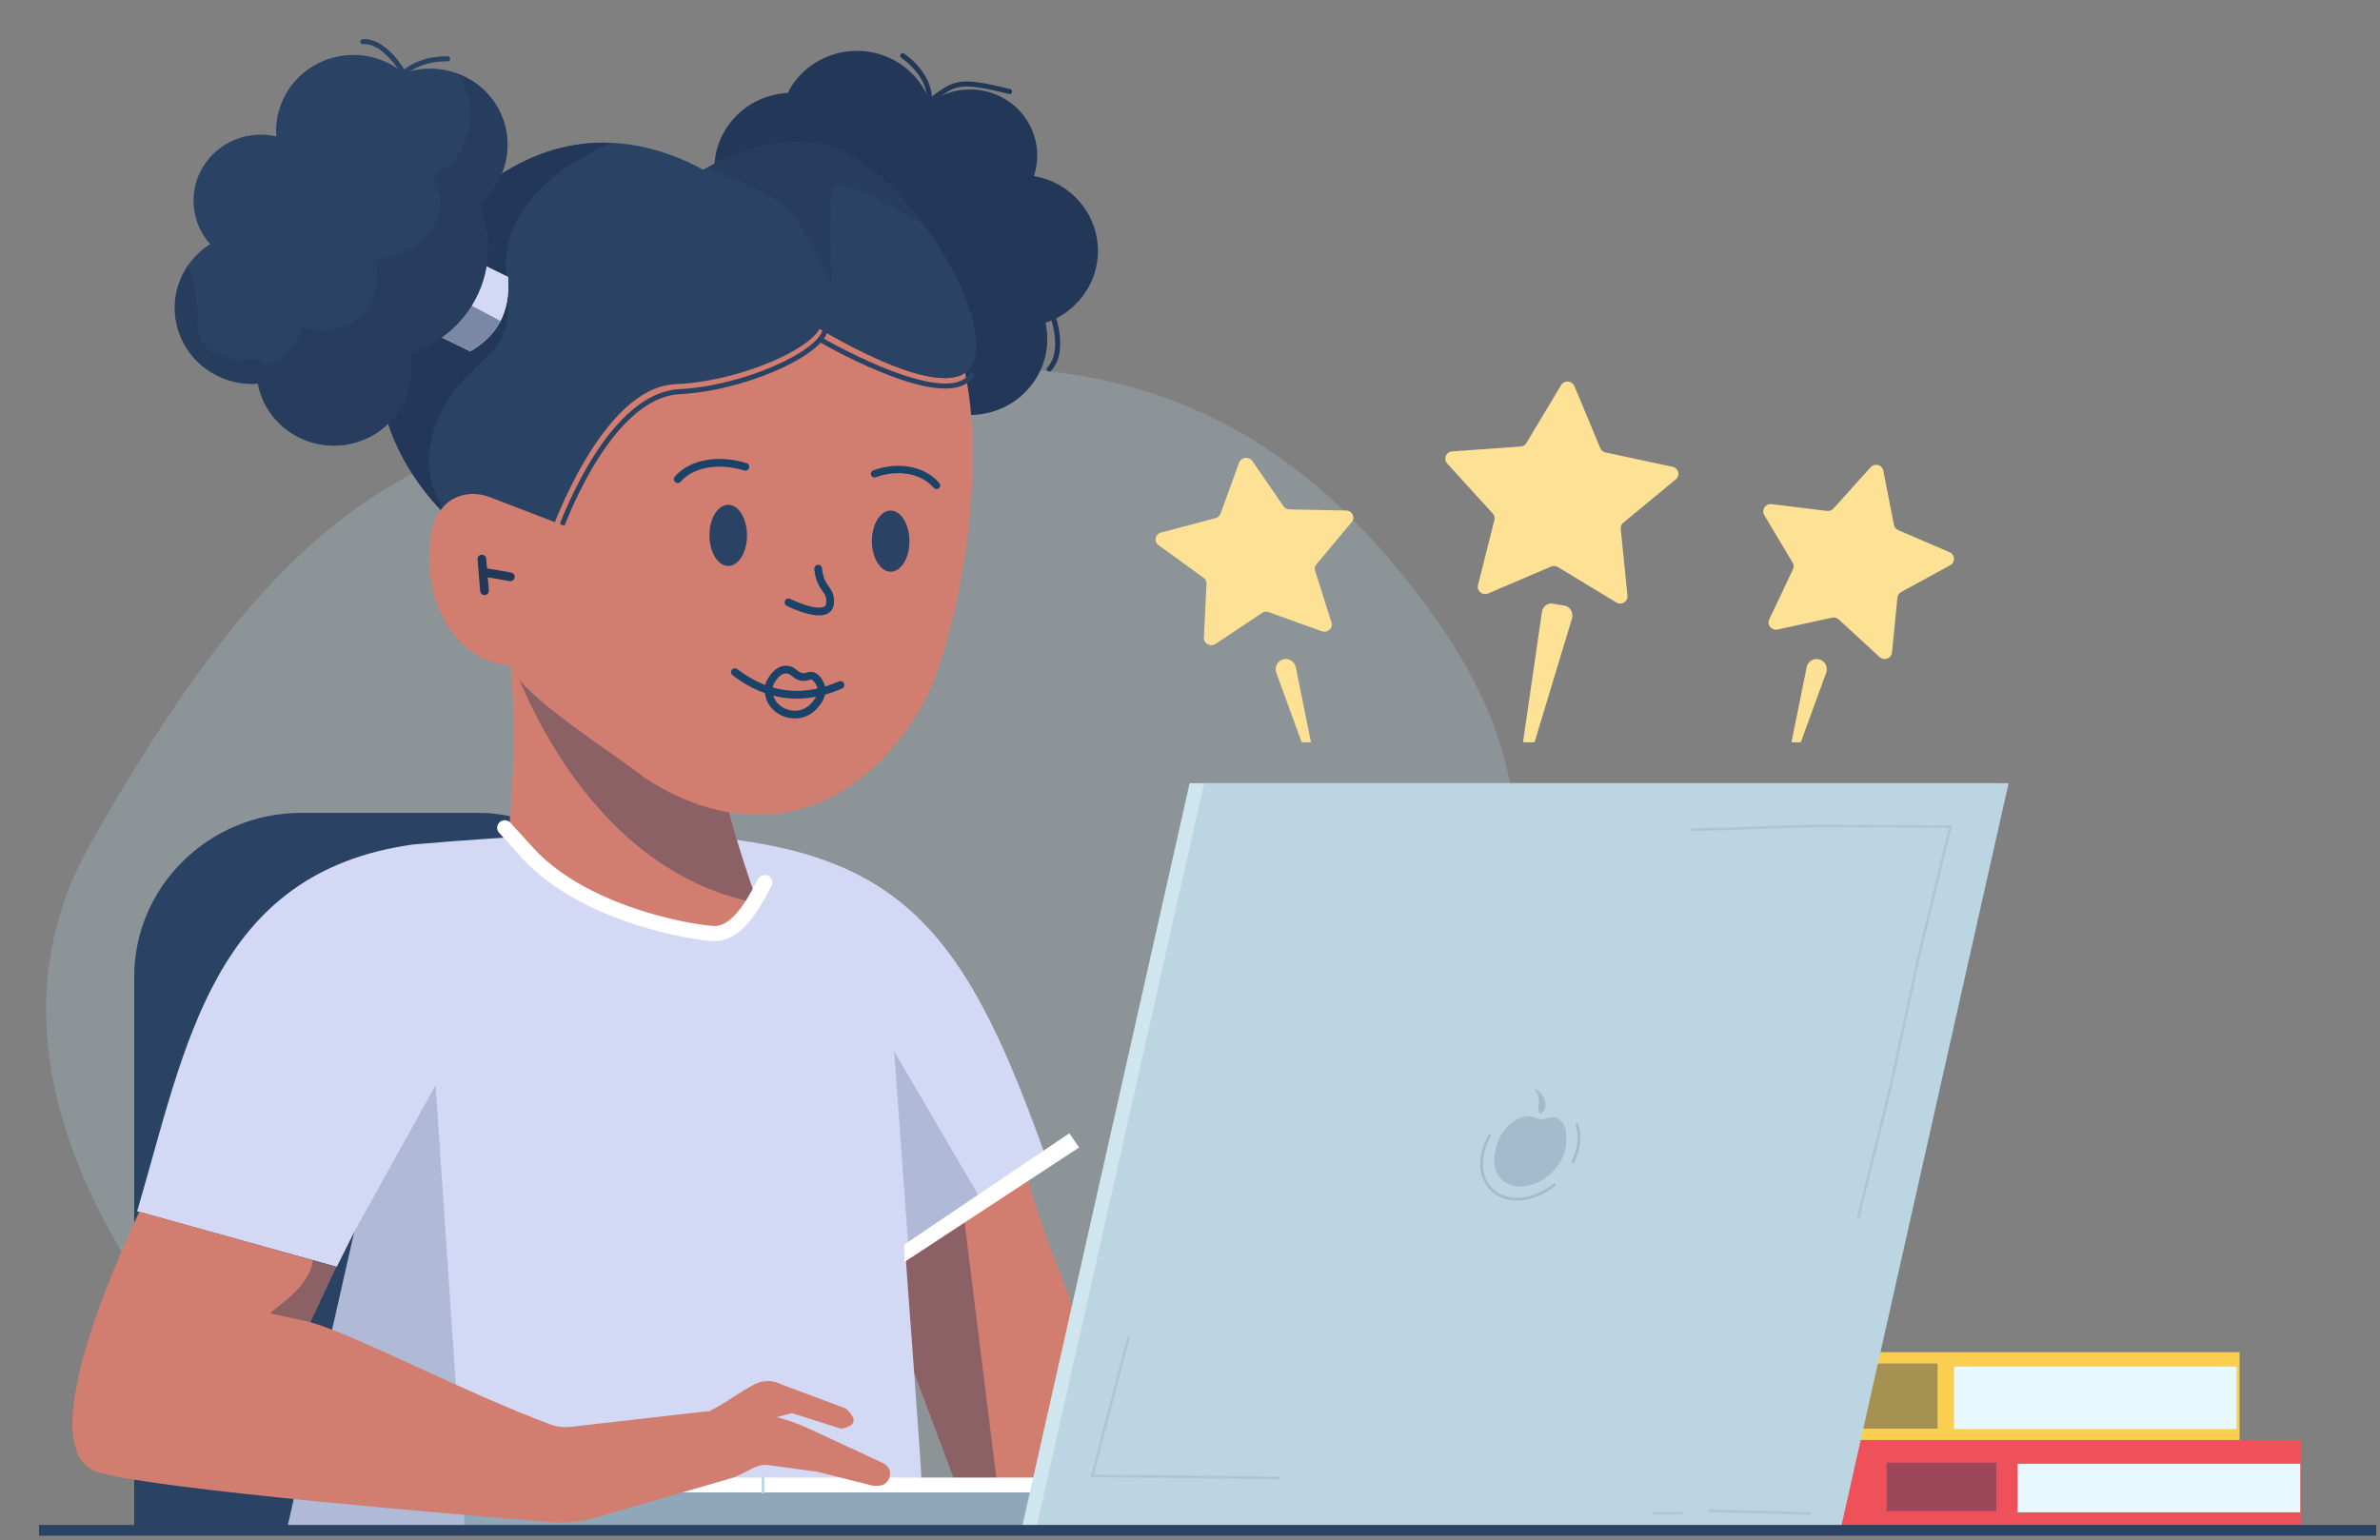 <svg width="343" height="222" viewBox="0 0 343 222" fill="none" xmlns="http://www.w3.org/2000/svg">
<rect x="0" y="0" width="343" height="222" fill="#808080" stroke="none"/>
<path d="M198.778 219H63.266C54.931 219 46.971 215.699 41.139 209.883C21.715 190.525 -6.124 155.172 13.145 121.422C46.511 62.994 65.388 60.193 129.756 53.607C133.708 53.203 137.527 53 141.22 53C168.736 53 189.385 64.366 207.043 89.388C235.256 129.369 200.59 150.583 214.319 198.275" fill="#C6E9FB" fill-opacity="0.2"/>
<path d="M226.894 55.645L230.631 64.601C230.766 64.916 231.043 65.15 231.387 65.223L241.055 67.294C241.916 67.477 242.186 68.545 241.512 69.101L233.948 75.343C233.679 75.562 233.544 75.899 233.574 76.235L234.547 85.858C234.637 86.714 233.679 87.299 232.93 86.838L224.52 81.738C224.221 81.555 223.854 81.533 223.532 81.672L214.463 85.55C213.654 85.894 212.793 85.184 213.002 84.35L215.369 74.962C215.451 74.633 215.369 74.282 215.129 74.026L208.554 66.796C207.97 66.152 208.389 65.135 209.273 65.069L219.143 64.367C219.495 64.345 219.81 64.155 219.982 63.855L224.984 55.513C225.426 54.774 226.549 54.847 226.886 55.645H226.894Z" fill="#FDE296"/>
<path d="M271.418 67.855L272.953 75.663C273.02 76.002 273.252 76.283 273.574 76.423L280.97 79.604C281.778 79.95 281.83 81.057 281.059 81.478L274.001 85.331C273.694 85.5 273.492 85.803 273.454 86.142L272.668 94.054C272.586 94.917 271.53 95.308 270.887 94.718L264.996 89.294C264.741 89.057 264.382 88.962 264.045 89.035L256.17 90.747C255.309 90.932 254.606 90.069 254.98 89.279L258.393 82.076C258.543 81.766 258.521 81.397 258.348 81.102L254.261 74.246C253.812 73.5 254.434 72.57 255.309 72.674L263.311 73.648C263.656 73.692 264.007 73.559 264.24 73.301L269.592 67.353C270.175 66.703 271.261 66.999 271.426 67.847L271.418 67.855Z" fill="#FDE296"/>
<path d="M178.576 66.686L175.9 74.046C175.786 74.365 175.514 74.61 175.174 74.697L167.319 76.765C166.464 76.989 166.245 78.059 166.956 78.572L173.45 83.279C173.73 83.481 173.889 83.807 173.874 84.147L173.503 91.926C173.465 92.772 174.456 93.3 175.189 92.815L181.873 88.362C182.16 88.166 182.531 88.123 182.863 88.246L190.484 90.993C191.316 91.29 192.148 90.552 191.891 89.735L189.532 82.281C189.426 81.956 189.502 81.609 189.721 81.341L194.809 75.254C195.361 74.589 194.885 73.605 193.993 73.591L185.85 73.432C185.494 73.432 185.169 73.251 184.973 72.969L180.489 66.462C179.998 65.754 178.871 65.884 178.576 66.686Z" fill="#FDE296"/>
<path d="M219.493 107L222.217 88.221C222.331 87.431 223.017 86.895 223.753 87.017L225.476 87.301C226.298 87.439 226.805 88.328 226.548 89.171L221.152 107H219.486H219.493Z" fill="#FDE296"/>
<path d="M262.085 95.02C262.973 95.192 263.502 96.124 263.183 96.978L259.524 107H258.185L260.373 96.179C260.536 95.388 261.291 94.871 262.085 95.028V95.02Z" fill="#FDE296"/>
<path d="M185.034 95.02C184.147 95.192 183.617 96.124 183.936 96.978L187.596 107H188.935L186.747 96.179C186.584 95.388 185.828 94.871 185.034 95.028V95.02Z" fill="#FDE296"/>
<path d="M147.541 167.058C149.767 178.604 155.643 188.419 159.225 202.213L193.201 212.857C193.201 212.857 178.742 217.823 170.796 218.535C162.845 219.247 138.99 217.117 138.99 217.117L125.831 182.496L141.159 167.432L147.541 167.058Z" fill="#D17D6F"/>
<path opacity="0.4" d="M138.596 215.809L139.152 215.281L143.697 213.912L139.008 176.191L126.656 184.276L137.52 213.304" fill="#233859"/>
<path d="M43.426 117.177H69.112C79.671 117.177 88.248 125.593 88.248 135.967V220.37H19.34V140.828C19.34 127.772 30.129 117.177 43.426 117.177Z" fill="#2A4365"/>
<path d="M41.294 220.678L51.058 177.555C51.058 177.555 49.94 179.833 48.539 182.613L19.764 174.609C26.803 150.706 30.617 125.753 59.541 121.732C125.005 116.085 135.651 124.353 150.911 167.31L130.406 179.685C130.406 179.685 132.663 209.788 132.782 212.876L125.805 219.917L41.3 220.678H41.294Z" fill="#D3D9F5"/>
<path opacity="0.2" d="M62.773 156.438L51.058 177.549L41.306 220.088L67.074 220.002L62.773 156.438Z" fill="#233859"/>
<path d="M331.588 207.567H254.828V220.219H331.588V207.567Z" fill="#EF515B"/>
<path d="M331.509 211H290.773V218H331.509V211Z" fill="#E7F8FE"/>
<path opacity="0.4" d="M287.708 210.832H271.886V217.824H287.708V210.832Z" fill="#233859"/>
<path d="M322.767 194.916H246.007V207.567H322.767V194.916Z" fill="#FBCE50"/>
<path d="M322.343 197H281.608V206H322.343V197Z" fill="#E7F8FE"/>
<path opacity="0.4" d="M279.238 196.549H257.896V205.941H279.238V196.549Z" fill="#233859"/>
<path d="M202.215 218.029L74.319 218.029V214.843C74.319 213.818 75.163 212.99 76.207 212.99L202.215 212.99V218.029Z" fill="white"/>
<path d="M194.795 220.173L66.899 220.173V216.987C66.899 215.962 67.743 215.133 68.787 215.133L194.795 215.133V220.173Z" fill="#BCD5E2"/>
<path opacity="0.29" d="M194.795 220.173L66.899 220.173V216.987C66.899 215.962 67.743 215.133 68.787 215.133L194.795 215.133V220.173Z" fill="#233859"/>
<path d="M80.046 212.831V215.28" stroke="#BCD5E2" stroke-width="0.385" stroke-miterlimit="10"/>
<path d="M87.522 212.831V215.28" stroke="#BCD5E2" stroke-width="0.385" stroke-miterlimit="10"/>
<path d="M95.005 212.831V215.28" stroke="#BCD5E2" stroke-width="0.385" stroke-miterlimit="10"/>
<path d="M109.964 212.831V215.28" stroke="#BCD5E2" stroke-width="0.385" stroke-miterlimit="10"/>
<path d="M147.31 220.07H263.854L287.984 112.893H171.447L147.31 220.07Z" fill="#D0E6EF"/>
<path d="M149.398 220.07H265.347L289.477 112.893H173.534L149.398 220.07Z" fill="#BCD5E2"/>
<g opacity="0.1">
<path d="M162.663 192.697L157.406 212.727L184.468 213.046" stroke="#2A4365" stroke-width="0.385" stroke-miterlimit="10"/>
<path d="M246.181 217.778L260.952 218.183" stroke="#2A4365" stroke-width="0.385" stroke-miterlimit="10"/>
<path d="M238.216 218.154L242.461 218.104" stroke="#2A4365" stroke-width="0.385" stroke-miterlimit="10"/>
<path d="M243.781 119.613L262.359 119.042L281.095 119.171L276.481 138.034L272.424 156.879L267.779 175.583" stroke="#2A4365" stroke-width="0.385" stroke-miterlimit="10"/>
</g>
<path opacity="0.17" d="M226.658 167.523C227.101 166.652 227.395 165.725 227.508 164.78C227.627 163.797 227.527 162.895 227.252 162.109" stroke="#2A4365" stroke-width="0.385" stroke-linecap="round" stroke-linejoin="round"/>
<path opacity="0.17" d="M214.68 163.731C214.343 164.308 214.068 164.916 213.874 165.542C213.724 166.009 213.624 166.488 213.567 166.966C213.324 169.035 214.024 170.742 215.324 171.779C216.424 172.657 217.962 173.05 219.725 172.773C221.275 172.528 222.769 171.804 224.026 170.772" stroke="#2A4365" stroke-width="0.385" stroke-linecap="round" stroke-linejoin="round"/>
<path opacity="0.17" d="M215.374 166.683C215.043 169.5 217.081 171.428 219.931 170.98C222.782 170.532 225.357 167.886 225.689 165.062C225.914 163.141 225.608 161.68 224.126 161.06C223.801 160.925 222.388 161.416 222.007 161.367C221.582 161.318 220.594 160.814 220.113 160.894C217.262 161.342 215.712 163.859 215.374 166.683Z" fill="#2A4365"/>
<g opacity="0.17">
<path d="M221.219 156.984C222.513 157.475 223.519 159.814 221.931 160.563C221.894 160.582 221.85 160.557 221.844 160.514C221.656 159.777 221.688 159.378 221.794 158.715C221.775 158.157 221.619 157.555 221.163 157.07C221.125 157.033 221.169 156.966 221.219 156.991V156.984Z" fill="#2A4365"/>
</g>
<path d="M101.788 203.446L82.209 205.681C81.246 205.791 80.265 205.681 79.352 205.343C66.755 200.659 51.402 192.483 44.732 190.592L48.458 182.619L20.071 174.663C19.714 175.664 3.198 209.075 14.232 212.261C22.865 214.753 67.081 218.418 79.502 219.412C81.646 219.584 83.797 219.363 85.86 218.762L105.457 213.059C107.358 212.531 108.758 210.972 110.721 211.187L117.841 212.163L125.855 214.176H126.524C128.387 214.176 128.956 211.696 127.275 210.911L116.754 206.018C112.096 203.851 106.92 202.967 101.788 203.459V203.446Z" fill="#D17D6F"/>
<path opacity="0.4" d="M45.101 181.642C44.57 185.613 39.919 188.283 38.918 189.309L44.745 190.591L48.458 182.611L45.101 181.642Z" fill="#233859"/>
<path d="M153.642 27.297C152.217 26.279 150.629 25.659 149.004 25.376C150.279 21.552 148.985 17.2 145.491 14.707C141.99 12.209 137.358 12.35 134.044 14.738C133.326 12.682 131.988 10.81 130.056 9.428C125.068 5.868 118.085 6.955 114.465 11.853C114.097 12.35 113.796 12.866 113.521 13.4C110.277 13.572 107.139 15.119 105.082 17.899C101.456 22.798 102.563 29.655 107.551 33.209C108.658 33.995 109.858 34.547 111.102 34.885C111.033 39.863 113.334 44.798 117.747 47.953C121.079 50.329 125.024 51.262 128.825 50.894C129.331 53.545 130.825 56.019 133.219 57.726C138.208 61.286 145.191 60.2 148.81 55.301C150.76 52.668 151.329 49.476 150.673 46.529C152.78 45.823 154.693 44.51 156.099 42.607C159.725 37.708 158.618 30.852 153.63 27.297H153.642Z" fill="#233859"/>
<path d="M145.497 13.191C137.833 11.282 137.576 11.988 133.951 14.609C134.082 11.914 132.219 9.538 130.106 8.028" stroke="#233859" stroke-width="0.726" stroke-linecap="round" stroke-linejoin="round"/>
<path opacity="0.2" d="M128.856 151.539C128.856 151.539 130.369 172.017 130.882 179.389L141.428 173.024L128.856 151.533V151.539Z" fill="#233859"/>
<path d="M154.105 163.368L130.319 179.402L130.362 181.9L155.53 165.4" fill="white"/>
<path d="M71.05 80.671C82.421 87.312 102.507 93.408 102.507 101.952C102.507 112.198 109.208 130.171 109.208 130.171C109.208 130.171 104.801 134.805 100.213 134.462C95.624 134.112 78.546 128.348 73.294 120.092C73.294 120.092 75.957 97.717 71.05 80.658V80.671Z" fill="#D17D6F"/>
<path opacity="0.4" d="M100.368 97.17L73.663 90.442C74.013 92.579 74.257 94.782 74.425 96.992C78.714 107.44 89.116 126.352 109.208 130.195C109.208 130.195 102.506 112.222 102.506 101.977C102.506 100.288 101.712 98.692 100.362 97.176L100.368 97.17Z" fill="#233859"/>
<path d="M72.744 119.325L75.57 122.425C83.197 131.301 98.131 134.217 102.719 134.567C106.664 134.862 109.277 128.785 110.227 127.219" stroke="white" stroke-width="2.183" stroke-linecap="round" stroke-linejoin="round"/>
<path d="M80.996 39.974C70.106 49.967 69.706 71.323 69.706 71.323C69.706 71.323 62.486 69.555 61.917 78.799C61.204 90.481 69.012 96.122 73.257 95.717C75.795 100.781 87.435 107.803 92.948 112.131C106.27 120.964 122.073 119.473 132.432 102.518C139.208 91.561 146.235 49.298 131.507 41.011C117.372 33.062 91.879 29.992 81.002 39.98L80.996 39.974Z" fill="#D17D6F"/>
<path d="M98.518 26.276C98.518 26.276 109.427 18.1 119.804 21.175C130.188 24.25 143.265 45.035 140.215 52.322C137.158 59.608 116.297 46.294 116.297 46.294L98.512 26.276H98.518Z" fill="#2A4365"/>
<path d="M98.518 26.276C98.518 26.276 109.427 18.1 119.804 21.175C130.188 24.25 143.265 45.035 140.215 52.322C137.158 59.608 116.297 46.294 116.297 46.294L98.512 26.276H98.518Z" fill="#2A4365"/>
<path opacity="0.5" d="M119.811 21.176C113.034 19.169 106.045 21.949 101.994 24.128C103.72 25.135 105.889 25.78 107.683 26.614C109.633 27.529 111.596 28.505 113.165 29.96C116.272 32.845 117.441 37.179 119.848 40.647C119.636 36.258 119.617 31.863 119.792 27.48C119.798 27.308 119.811 27.118 119.923 26.989C120.023 26.872 120.186 26.817 120.342 26.786C121.798 26.473 123.268 27.161 124.593 27.836C127.462 29.291 130.332 30.758 133.113 32.372C129.163 27.032 124.243 22.489 119.811 21.176Z" fill="#233859"/>
<path d="M117.829 45.079C121.517 48.419 107.977 54.956 97.343 55.38C86.71 55.803 79.402 76.76 79.402 76.76H79.415C76.977 76.005 74.701 75.103 72.619 74.477L71.769 74.219C69.519 73.543 67.075 73.771 65.018 74.906L64.974 74.931C64.974 74.931 42.113 55.429 64.418 31.698C86.716 7.966 108.508 29.568 108.508 29.568L117.823 45.079H117.829Z" fill="#2A4365"/>
<path d="M118.335 45.94C122.061 49.242 108.589 55.921 97.962 56.455C87.335 56.989 80.484 77.092 80.484 77.092" stroke="#2A4365" stroke-width="0.726" stroke-linecap="round" stroke-linejoin="round"/>
<path d="M140.071 54.011C137.101 58.714 123.723 52.084 118.21 48.947" stroke="#2A4365" stroke-width="0.726" stroke-linecap="round" stroke-linejoin="round"/>
<path d="M79.446 25.781C82.015 23.645 84.978 22.036 88.016 20.581C80.952 20.305 72.726 22.859 64.424 31.692C42.126 55.423 64.98 74.925 64.98 74.925L65.024 74.9C65.024 74.9 65.074 74.876 65.093 74.864C62.574 72.218 61.48 68.326 61.923 64.698C62.436 60.5 64.78 56.669 67.843 53.692C69.287 52.286 70.919 51.016 71.944 49.297C72.819 47.83 73.195 46.111 73.251 44.411C73.326 41.986 72.776 39.562 72.938 37.137C73.238 32.686 75.976 28.666 79.446 25.781Z" fill="#233859"/>
<path d="M92.942 112.124C87.428 107.796 75.788 100.774 73.25 95.71C69.006 96.115 61.204 90.48 61.91 78.792C62.242 73.402 64.836 71.757 66.943 71.322C68.187 71.064 69.487 71.236 70.668 71.69L84.377 76.963" fill="#D17D6F"/>
<path d="M73.207 39.925C73.632 45.05 71.563 48.439 67.762 50.636L59.135 46.407L64.58 35.695L73.207 39.925Z" fill="#D3D9F5"/>
<path d="M73.207 39.925C73.632 45.05 71.563 48.439 67.762 50.636L59.135 46.407L64.58 35.695L73.207 39.925Z" fill="#D3D9F5"/>
<path opacity="0.5" d="M72.125 46.259C69.006 44.614 64.617 42.3 61.942 40.888L59.135 46.412L67.762 50.642C69.706 49.518 71.194 48.082 72.125 46.265V46.259Z" fill="#233859"/>
<path d="M67.731 11.455C64.73 9.687 61.223 9.466 58.173 10.552C57.71 10.166 57.222 9.81 56.691 9.49C51.402 6.372 44.545 8.054 41.375 13.247C40.15 15.255 39.662 17.495 39.819 19.662C35.818 18.735 31.498 20.38 29.273 24.026C27.047 27.66 27.591 32.166 30.285 35.192C28.898 36.07 27.685 37.255 26.779 38.74C23.603 43.933 25.316 50.667 30.604 53.779C32.655 54.989 34.943 55.468 37.162 55.308C37.737 58.273 39.531 60.992 42.369 62.668C47.658 65.786 54.516 64.104 57.685 58.911C59.21 56.419 59.598 53.571 59.01 50.931C62.655 49.808 65.918 47.438 68.037 43.97C70.844 39.372 71 33.946 68.956 29.391C69.963 28.599 70.85 27.636 71.557 26.488C74.732 21.295 73.019 14.561 67.731 11.449V11.455Z" fill="#2A4365"/>
<path d="M52.277 6.009C55.509 5.764 58.178 10.558 58.178 10.558C58.178 10.558 60.304 8.409 64.511 8.477" stroke="#2A4365" stroke-width="0.726" stroke-linecap="round" stroke-linejoin="round"/>
<path opacity="0.5" d="M71.557 26.493C74.732 21.3 73.019 14.566 67.731 11.454C67.118 11.092 66.474 10.809 65.831 10.576C69.112 14.646 68.2 21.355 63.905 24.4C63.33 24.805 62.642 25.265 62.605 25.959C62.586 26.389 62.83 26.782 63.017 27.168C64.161 29.538 63.117 32.49 61.186 34.301C59.254 36.112 56.629 37.002 54.053 37.671C54.916 40.452 54.022 43.681 51.846 45.657C49.671 47.628 46.326 48.248 43.569 47.192C42.863 49.893 40.481 52.097 37.693 52.631C38.168 52.41 37.462 51.808 36.937 51.808C34.105 51.808 30.704 51.734 29.21 49.365C28.273 47.88 28.473 45.995 28.423 44.246C28.36 42.214 27.891 40.194 27.072 38.328C26.972 38.469 26.866 38.604 26.779 38.752C23.603 43.945 25.316 50.679 30.604 53.791C32.655 55 34.943 55.479 37.162 55.319C37.737 58.284 39.531 61.004 42.369 62.679C47.658 65.798 54.516 64.116 57.685 58.923C59.21 56.43 59.598 53.582 59.01 50.943C62.655 49.819 65.918 47.45 68.037 43.982C70.844 39.384 71 33.958 68.956 29.403C69.963 28.611 70.85 27.647 71.557 26.499V26.493Z" fill="#233859"/>
<path d="M69.449 80.584L69.825 85.151" stroke="#233859" stroke-width="1.256" stroke-linecap="round" stroke-linejoin="round"/>
<path d="M73.545 83.144L69.825 82.506" stroke="#233859" stroke-width="1.256" stroke-linecap="round" stroke-linejoin="round"/>
<path d="M121.129 98.738C115.984 100.973 110.902 100.696 105.914 96.891" stroke="#1B4268" stroke-width="1.117" stroke-linecap="round" stroke-linejoin="round"/>
<path d="M117.704 97.861C117.322 97.4 116.866 97.32 116.478 97.48C115.816 97.75 115.078 97.547 114.553 97.069C113.39 96.025 111.984 96.467 111.002 98.388C110.927 98.53 110.871 98.683 110.846 98.843C110.84 98.879 110.833 98.922 110.827 98.965C110.314 102.348 114.64 104.349 117.128 101.961C118.329 100.813 118.979 99.352 117.71 97.861H117.704Z" stroke="#1B4268" stroke-width="1.117" stroke-linecap="round" stroke-linejoin="round"/>
<path d="M117.91 81.967C118.223 85.079 119.76 84.76 119.635 86.878C119.467 89.763 113.64 86.835 113.64 86.835" stroke="#1B4268" stroke-width="1.117" stroke-linecap="round" stroke-linejoin="round"/>
<path d="M106.827 80.359C106.327 81.139 105.645 81.605 104.895 81.581C103.401 81.525 102.213 79.506 102.244 77.075C102.276 74.644 103.513 72.711 105.008 72.766C106.502 72.821 107.689 74.841 107.658 77.271C107.646 78.487 107.327 79.579 106.827 80.359Z" fill="#2A4365"/>
<path d="M128.372 82.412C129.867 82.409 131.075 80.434 131.071 78C131.066 75.566 129.851 73.594 128.356 73.597C126.861 73.6 125.653 75.575 125.657 78.009C125.661 80.443 126.877 82.414 128.372 82.412Z" fill="#2A4365"/>
<path d="M97.669 69.07C99.794 66.627 103.82 66.173 107.421 67.29" stroke="#1B4268" stroke-width="1.117" stroke-linecap="round" stroke-linejoin="round"/>
<path d="M134.976 69.972C132.857 67.548 129.194 67.143 126.037 68.297" stroke="#1B4268" stroke-width="1.06" stroke-linecap="round" stroke-linejoin="round"/>
<path d="M151.38 44.541C151.38 44.541 153.862 50.373 151.217 53.202" stroke="#233859" stroke-width="0.726" stroke-linecap="round" stroke-linejoin="round"/>
<path d="M108.871 199.487C110.065 198.916 111.459 198.947 112.621 199.567L121.911 203.035C123.749 204.766 123.155 205.601 121.236 205.951L114.122 203.704L106.589 205.699L102.325 203.317C103.913 202.722 106.858 200.45 108.864 199.487H108.871Z" fill="#D17D6F"/>
<path d="M5.625 220.591H342.462" stroke="#2A4365" stroke-width="1.546" stroke-miterlimit="10"/>
</svg>
